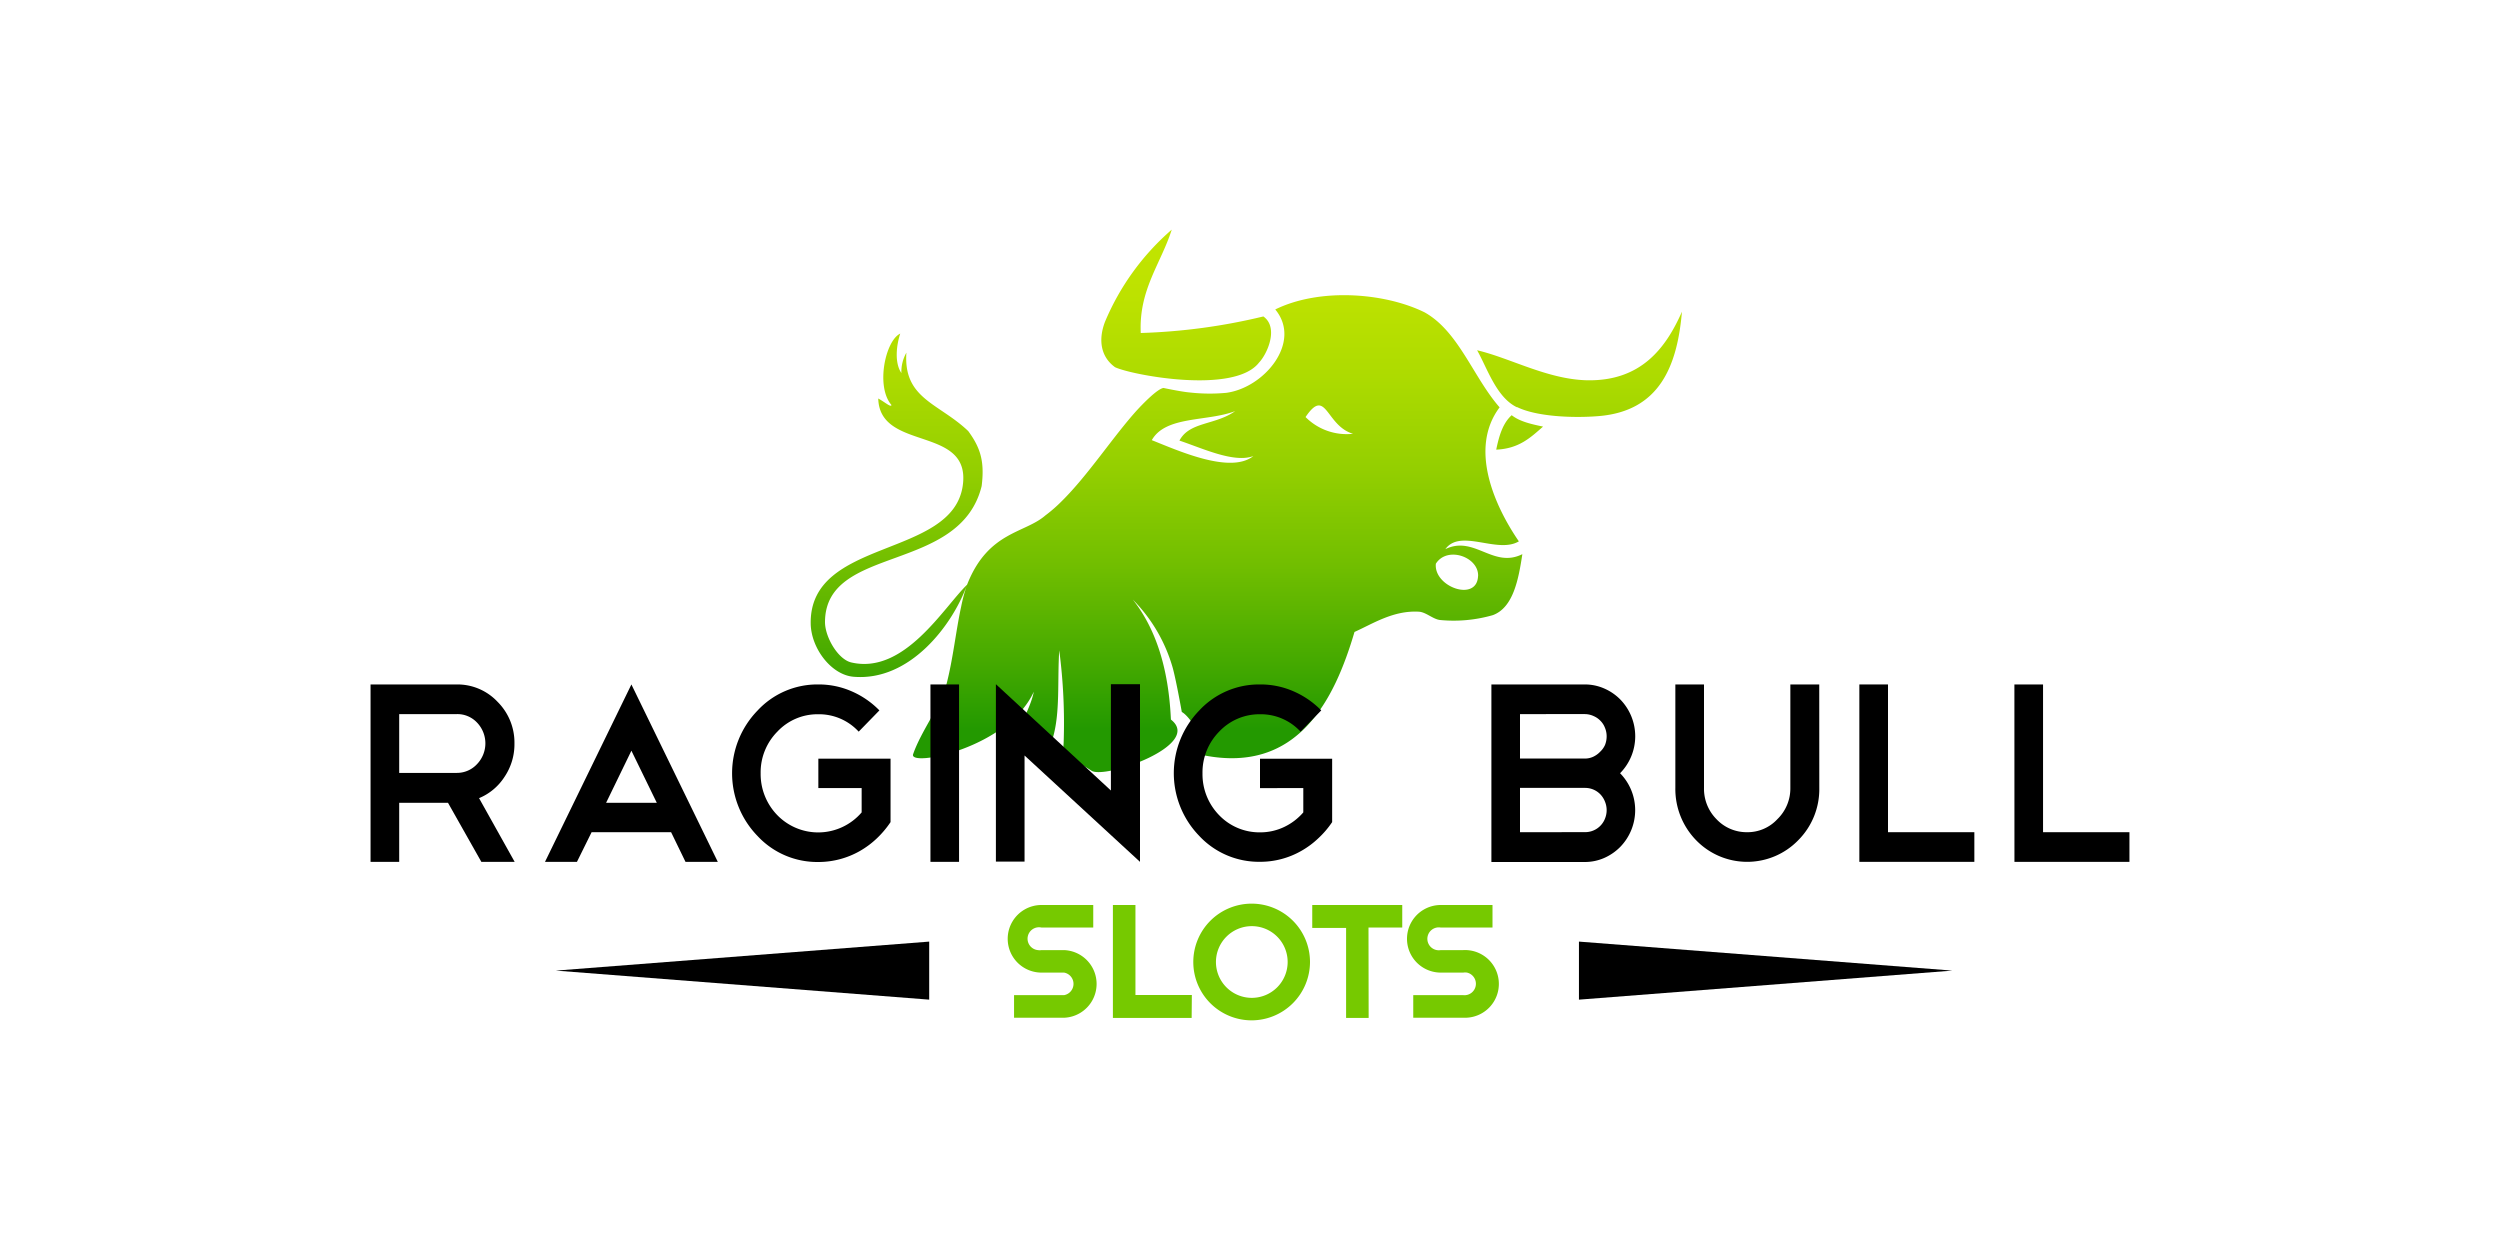 <svg id="Layer_1" data-name="Layer 1" xmlns="http://www.w3.org/2000/svg" xmlns:xlink="http://www.w3.org/1999/xlink" viewBox="0 0 500 250"><defs><style>.cls-1{fill:url(#linear-gradient);}.cls-2{fill:#76c900;}.cls-3{fill-rule:evenodd;}</style><linearGradient id="linear-gradient" x1="-16951" y1="-4236.87" x2="-16951" y2="-4345.43" gradientTransform="translate(-16701.78 -4190.94) rotate(180)" gradientUnits="userSpaceOnUse"><stop offset="0" stop-color="#c2e500"/><stop offset="0.12" stop-color="#bde200"/><stop offset="0.27" stop-color="#addb00"/><stop offset="0.44" stop-color="#94cf00"/><stop offset="0.62" stop-color="#71be00"/><stop offset="0.8" stop-color="#44a900"/><stop offset="0.92" stop-color="#239900"/></linearGradient></defs><title>33_500x250_white</title><path class="cls-1" d="M221,64.36a49.88,49.88,0,0,1,13.35-18.43c-2.17,6.81-6.6,12-6.2,20.67a119.18,119.18,0,0,0,24.52-3.31c3.13,2.21.8,7.48-.86,9.22-5,6.45-25.64,2.45-28.8.93C220.12,71.35,219.63,67.94,221,64.36Zm-38.38,86.49c1.58-4.61,5.58-9.76,6.66-13.94,1.36-5.24,1.88-10.67,2.95-15.57a33.56,33.56,0,0,1,1.11-4.19c-2.82,7.76-11.3,19.18-22.65,18.2-4.44-.38-8.49-5.7-8.55-10.66-.22-17.12,28.34-13,30.41-27.56,1.73-12.14-16.62-6.73-16.9-17.43,1.45.8,2.49,1.81,2.65,1.31-3.2-3.69-1.22-12.9,1.75-14.29-.76,2.28-1.19,5.81.23,7.89a7.76,7.76,0,0,1,1-4.08c-.64,9.26,6.49,10.08,12.37,15.69,2.4,3.29,3.31,6,2.68,11C192,114.79,165.06,108.87,165,124.41c0,3,2.59,7.46,5.26,8.08,10.61,2.47,18.46-11,23.14-15.53.06-.13.11-.25.16-.38,4.2-10.29,11.39-9.91,15.51-13.49a29,29,0,0,0,3.24-2.82c5.33-5.25,10.34-13,15.13-18.28,1.12-1.21,4-4.2,5.25-4.4,0,0,3.57.76,5.21.9a35.81,35.81,0,0,0,7.32.08c7.67-1,15.23-10.18,9.83-16.68,9-4.41,22-3.31,29.87.58,6.82,3.81,9.74,13,15,19-6.25,8.32-.87,19.92,3.85,26.8-4.3,2.56-11.67-2.64-14.7,1.56,5.78-2.83,9.56,3.93,15.4,1-.76,5-1.8,10.66-5.88,12.19A28.27,28.27,0,0,1,288,124c-1.43-.17-2.8-1.58-4.23-1.66-5.13-.29-9.24,2.43-12.87,4.05-4,13.56-11.31,28.37-30.12,24.68,0-3.46-2.77-7.75-4.42-8.68,0,0-1.08-6.1-1.8-8.77a31.76,31.76,0,0,0-8-13.71c4.57,5.79,7.16,13.71,7.62,24,6.54,5.1-13.26,12-15.88,10.23-1.29-.87-5.75-3.31-5.75-3.31s.15-1.63.18-2.29a111.67,111.67,0,0,0-.88-18.46c-.4,6.09.22,12.45-1.3,17.56-2.6-.5-5.44-.56-7-1.17,1-2.48,2.72-5.54,3.21-8.13l0-.13v-.14a.56.56,0,0,1,0,.27C201.63,149.63,181.72,153.51,182.62,150.85Zm113-35.63c.16-3.81-6.16-6.09-8.45-2.48C286.7,117.38,295.39,120.48,295.61,115.22Zm-25-28.46c-5.5-1.6-5.34-9.52-9.51-3.35A11.59,11.59,0,0,0,270.57,86.76Zm-20,4.47c-3.87,1.41-10.22-1.61-14.73-3.11,2-3.81,7.13-3.05,11.15-5.9-5.62,2.15-13.91.9-16.68,5.81,5.53,2.21,15.73,6.78,20.29,3.2Zm48.59-1.3c4.62-.19,6.94-2.46,9.4-4.61-2.33-.49-4.65-1-6.27-2.28-1.78,1.59-2.54,4.16-3.1,6.92Zm4.21-8.51c3.92,1.92,11.26,2.22,16.31,1.8,12.18-1,15.72-10,16.66-20.88-3.15,7.1-8.07,14-19.16,13.71-7.86-.25-15.19-4.44-21.81-6C297.45,73.63,299.25,79.41,303.32,81.42Z"/><path d="M96.27,172.37,89.6,160.56H79.84v11.81H74.11V136.89H91.39a11,11,0,0,1,8.12,3.47,11.52,11.52,0,0,1,3.38,8.34,11.67,11.67,0,0,1-2,6.69,11.12,11.12,0,0,1-5.08,4.24l7.12,12.74Zm-4.88-29.55H79.84v11.76l11.55,0a5.45,5.45,0,0,0,4-1.74,6,6,0,0,0,0-8.34A5.4,5.4,0,0,0,91.39,142.82Z"/><path d="M134.22,166.44h-15.9l-2.93,5.93H109l17.28-35.48,17.28,35.48H137.1Zm-13-5.88h10.14l-5.08-10.42Z"/><path d="M163.63,136.89a16.37,16.37,0,0,1,6.72,1.38,17.42,17.42,0,0,1,5.53,3.81l-4.14,4.25a10.79,10.79,0,0,0-8.11-3.48,11,11,0,0,0-8.16,3.48,11.57,11.57,0,0,0-3.34,8.33,11.79,11.79,0,0,0,3.34,8.38,11.41,11.41,0,0,0,13,2.37,11.44,11.44,0,0,0,3.86-2.93v-4.86h-8.66v-5.88h14.44v12.68a19.2,19.2,0,0,1-2.76,3.27,17.53,17.53,0,0,1-3.41,2.53,16.76,16.76,0,0,1-8.27,2.18,16.31,16.31,0,0,1-12.18-5.22,18,18,0,0,1,0-25.05A16.3,16.3,0,0,1,163.63,136.89Z"/><path d="M186.09,136.89h5.72v35.48h-5.72Z"/><path d="M199.18,136.84l23,21.26V136.84H228v35.53L204.91,151.1v21.22h-5.73Z"/><path d="M252,136.89a16.37,16.37,0,0,1,6.72,1.38,17.54,17.54,0,0,1,5.53,3.81l-4.14,4.25a10.82,10.82,0,0,0-8.11-3.48,11.07,11.07,0,0,0-8.17,3.48,11.61,11.61,0,0,0-3.33,8.33,11.74,11.74,0,0,0,3.33,8.38,11.17,11.17,0,0,0,8.17,3.43,11.06,11.06,0,0,0,4.8-1.06,11.64,11.64,0,0,0,3.86-2.93v-4.86H252v-5.88h14.43v12.68a18.49,18.49,0,0,1-2.76,3.23,17.24,17.24,0,0,1-3.41,2.53,16.54,16.54,0,0,1-8.26,2.18,16.32,16.32,0,0,1-12.19-5.22,18,18,0,0,1,0-25A16.3,16.3,0,0,1,252,136.89Z"/><path d="M324,154.63a10.54,10.54,0,0,1,.08,14.72,10.35,10.35,0,0,1-3.21,2.23,9.62,9.62,0,0,1-3.88.82H298.28V136.89H317a9.6,9.6,0,0,1,3.85.81,10.2,10.2,0,0,1,3.24,2.23,10.54,10.54,0,0,1-.08,14.72Zm-7-11.81H304v8.89h13a3.91,3.91,0,0,0,1.64-.36,4.61,4.61,0,0,0,1.39-1A4.27,4.27,0,0,0,321,149a4.68,4.68,0,0,0,.33-1.74,4.38,4.38,0,0,0-.33-1.68,4,4,0,0,0-.92-1.43,4.15,4.15,0,0,0-1.39-.95A4.21,4.21,0,0,0,317,142.82Zm0,23.61a4.25,4.25,0,0,0,4-2.71,4.49,4.49,0,0,0,0-3.38,4.52,4.52,0,0,0-.89-1.43,4.22,4.22,0,0,0-3.06-1.33H304v8.86Z"/><path d="M363.86,157.59a14.46,14.46,0,0,1-4.24,10.48,14.22,14.22,0,0,1-20.11.26l-.26-.26a14.68,14.68,0,0,1-4.18-10.48v-20.7h5.73v20.7a8.62,8.62,0,0,0,2.49,6.24,8.27,8.27,0,0,0,6.09,2.61,8.12,8.12,0,0,0,6.1-2.61,8.55,8.55,0,0,0,2.59-6.24v-20.7h5.78Z"/><path d="M371.87,136.89h5.73v29.55h17.27v5.93h-23Z"/><path d="M402.88,136.89h5.73v29.55h17.28v5.93h-23Z"/><path class="cls-2" d="M208.31,181h10.34v4.51H208.31a2.29,2.29,0,1,0-.75,4.51,2.36,2.36,0,0,0,.75,0h4.5a6.77,6.77,0,0,1,0,13.53h-10v-4.52h10a2.29,2.29,0,0,0,0-4.51h-4.51a6.76,6.76,0,1,1,0-13.52Z"/><path class="cls-2" d="M238.33,203.59H222.58V181h4.51v18h11.28Z"/><path class="cls-2" d="M250.34,204.07A11.67,11.67,0,1,1,262,192.4h0A11.7,11.7,0,0,1,250.34,204.07Zm0-18.84a7.17,7.17,0,1,0,7.19,7.18A7.16,7.16,0,0,0,250.34,185.23Z"/><path class="cls-2" d="M273.73,203.59h-4.51v-18h-6.77V181h18v4.51H273.7Z"/><path class="cls-2" d="M288.16,181H298.5v4.51H288.16a2.29,2.29,0,1,0,0,4.51h4.49a6.77,6.77,0,1,1,.46,13.53H282.65v-4.52h10a2.29,2.29,0,0,0,.75-4.51,2.36,2.36,0,0,0-.75,0h-4.49a6.76,6.76,0,0,1,0-13.52Z"/><g id="left_arrow" data-name="left arrow"><polygon class="cls-3" points="111.15 194.12 185.84 199.93 185.84 188.32 111.15 194.12"/></g><g id="right_arrow" data-name="right arrow"><polygon class="cls-3" points="315.79 188.32 315.79 199.93 390.47 194.12 315.79 188.32"/></g></svg>